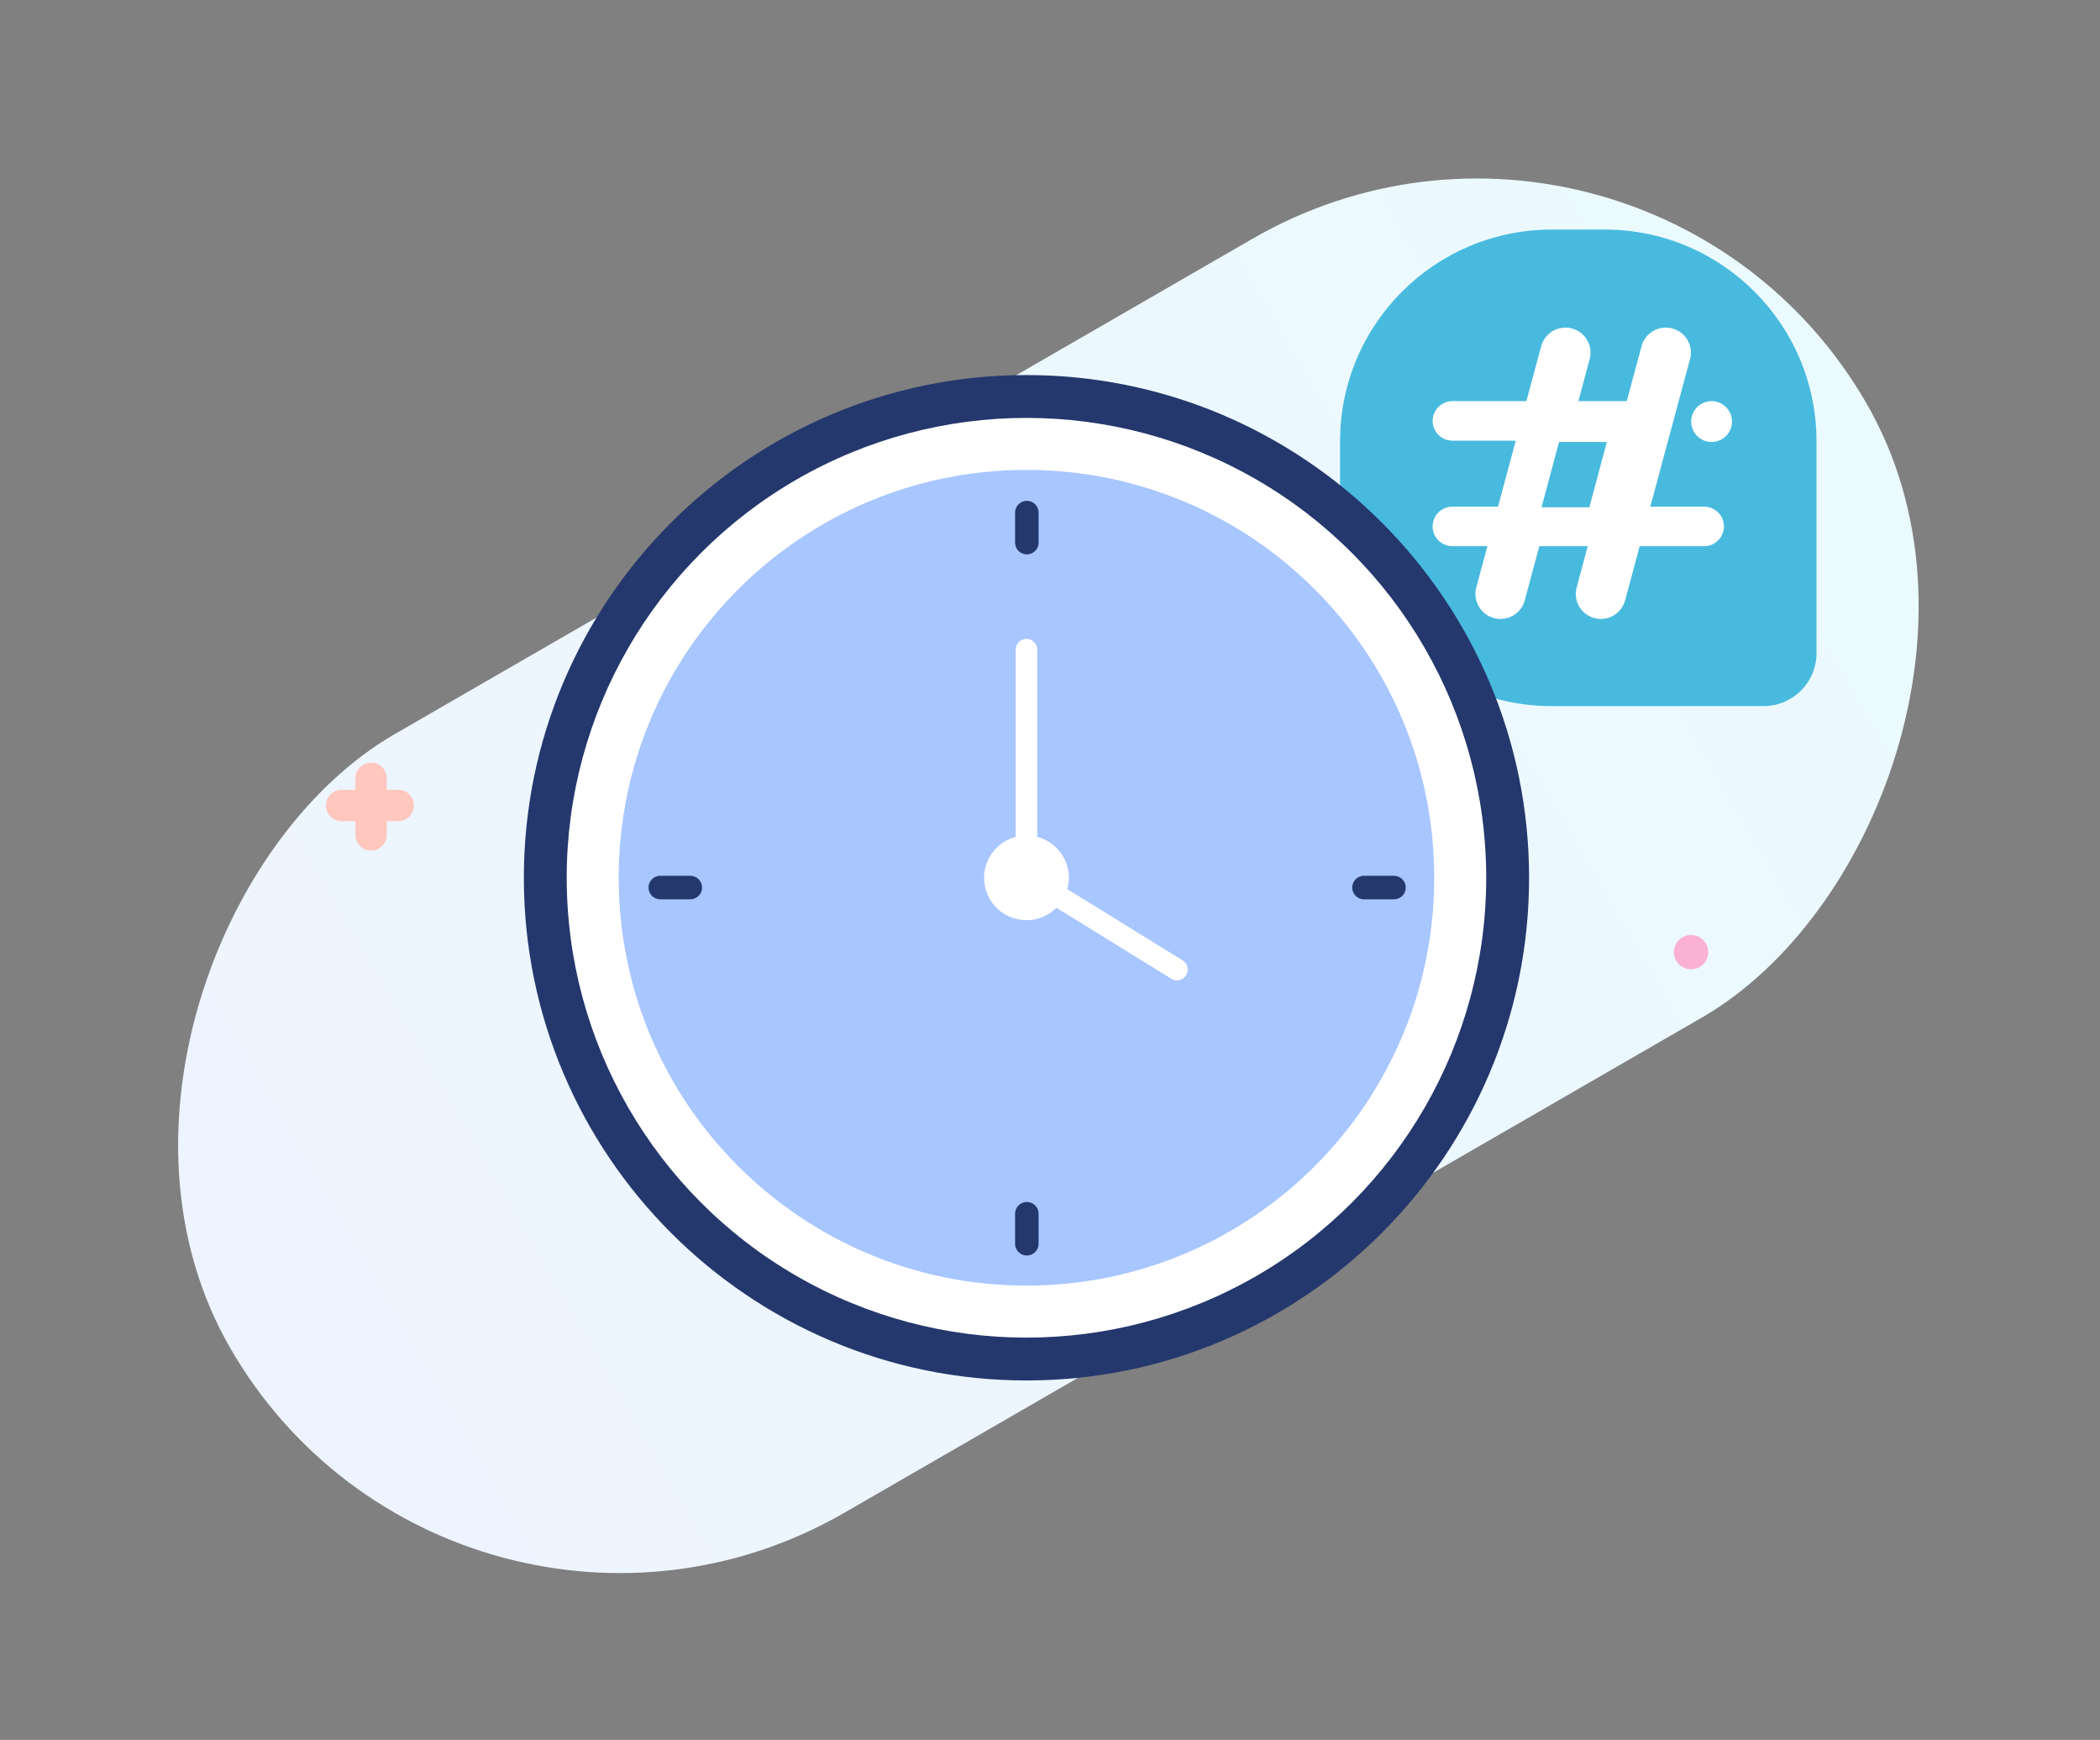 <svg width="134" height="111" viewBox="0 0 134 111" fill="none" xmlns="http://www.w3.org/2000/svg">
<rect x="0" y="0" width="134" height="111" fill="#808080" stroke="none"/>
<rect x="29.038" y="110.85" width="57.366" height="120.553" rx="28.683" transform="rotate(-120 29.038 110.85)" fill="url(#paint0_linear_374_1158)"/>
<path fill-rule="evenodd" clip-rule="evenodd" d="M24.677 49.656C24.677 49.103 24.229 48.656 23.677 48.656C23.125 48.656 22.677 49.103 22.677 49.656V50.386H21.801C21.249 50.386 20.801 50.834 20.801 51.386C20.801 51.938 21.249 52.386 21.801 52.386H22.677V53.262C22.677 53.814 23.125 54.262 23.677 54.262C24.229 54.262 24.677 53.814 24.677 53.262V52.386H25.407C25.959 52.386 26.407 51.938 26.407 51.386C26.407 50.834 25.959 50.386 25.407 50.386H24.677V49.656Z" fill="#FFC7BD"/>
<circle cx="107.907" cy="60.743" r="1.096" fill="#FBB1D4"/>
<g clip-path="url(#clip0_374_1158)">
<ellipse cx="100.786" cy="30.374" rx="11.687" ry="12.102" fill="white"/>
<path d="M102.398 14.646C109.86 14.646 115.91 20.695 115.91 28.157V41.669C115.91 42.565 115.554 43.424 114.92 44.057C114.287 44.691 113.428 45.047 112.532 45.047H99.02C91.558 45.047 85.509 38.997 85.509 31.535V28.158C85.509 20.695 91.558 14.646 99.02 14.646H102.398ZM106.708 20.954C106.32 20.85 105.906 20.896 105.549 21.083C105.193 21.27 104.92 21.584 104.784 21.963L104.748 22.082L103.801 25.597L103.734 25.592L103.666 25.59L100.715 25.59L101.437 22.907C101.491 22.704 101.505 22.493 101.477 22.285C101.45 22.077 101.381 21.877 101.276 21.696C101.171 21.514 101.031 21.355 100.864 21.228C100.698 21.101 100.507 21.008 100.305 20.955C99.916 20.851 99.503 20.896 99.146 21.083C98.79 21.27 98.517 21.584 98.381 21.963L98.344 22.082L97.399 25.59L92.683 25.59C92.347 25.589 92.025 25.722 91.788 25.959C91.55 26.195 91.416 26.517 91.415 26.852C91.415 27.508 91.918 28.047 92.561 28.108L92.683 28.114H96.72L95.588 32.321H92.683C92.517 32.32 92.352 32.353 92.198 32.416C92.045 32.479 91.905 32.572 91.787 32.689C91.67 32.807 91.576 32.946 91.512 33.099C91.448 33.253 91.415 33.417 91.415 33.583C91.415 34.239 91.918 34.778 92.561 34.84L92.683 34.845H94.909L94.201 37.481C94.147 37.683 94.133 37.894 94.16 38.102C94.188 38.31 94.256 38.51 94.362 38.692C94.467 38.873 94.606 39.032 94.773 39.159C94.94 39.286 95.13 39.379 95.333 39.433C95.721 39.537 96.135 39.491 96.491 39.304C96.848 39.118 97.121 38.804 97.257 38.425L97.293 38.305L98.224 34.845H101.312L100.604 37.481C100.55 37.683 100.537 37.894 100.564 38.102C100.592 38.31 100.66 38.51 100.765 38.692C100.87 38.873 101.01 39.032 101.177 39.159C101.344 39.286 101.534 39.379 101.736 39.433C102.125 39.537 102.538 39.491 102.895 39.304C103.251 39.117 103.524 38.803 103.66 38.425L103.697 38.305L104.628 34.845H108.735C109.071 34.846 109.393 34.713 109.63 34.477C109.868 34.24 110.002 33.919 110.003 33.583C110.002 33.269 109.885 32.966 109.673 32.734C109.461 32.502 109.171 32.357 108.858 32.327L108.735 32.321L105.307 32.321L107.84 22.907C107.895 22.705 107.908 22.494 107.881 22.286C107.853 22.078 107.785 21.877 107.68 21.696C107.575 21.515 107.435 21.356 107.268 21.228C107.101 21.101 106.911 21.008 106.708 20.955V20.954ZM102.533 28.196L101.415 32.365H98.364L99.482 28.196H102.533ZM109.221 25.59C109.05 25.589 108.88 25.622 108.721 25.688C108.562 25.753 108.418 25.849 108.296 25.97C108.174 26.091 108.078 26.235 108.012 26.393C107.946 26.552 107.912 26.721 107.912 26.893C107.912 27.065 107.946 27.235 108.012 27.393C108.078 27.552 108.174 27.695 108.296 27.817C108.418 27.938 108.562 28.033 108.721 28.099C108.88 28.164 109.05 28.197 109.221 28.196C109.566 28.194 109.896 28.056 110.139 27.812C110.382 27.568 110.518 27.238 110.518 26.893C110.518 26.549 110.382 26.218 110.139 25.974C109.896 25.73 109.566 25.592 109.221 25.59Z" fill="#48BADE"/>
</g>
<path d="M65.499 88.069C47.814 88.069 33.427 73.682 33.427 55.999C33.427 38.314 47.814 23.927 65.499 23.927C83.183 23.927 97.57 38.314 97.57 55.999C97.57 73.682 83.182 88.069 65.499 88.069ZM65.499 25.795C48.845 25.795 35.297 39.344 35.297 55.998C35.297 72.651 48.845 86.2 65.499 86.2C82.153 86.2 95.701 72.651 95.701 55.998C95.701 39.344 82.152 25.795 65.499 25.795Z" fill="#24386D"/>
<path d="M65.499 86.937C48.438 86.937 34.559 73.058 34.559 55.999C34.559 38.938 48.438 25.059 65.499 25.059C82.559 25.059 96.438 38.938 96.438 55.999C96.438 73.058 82.558 86.937 65.499 86.937ZM65.499 26.861C49.432 26.861 36.362 39.931 36.362 55.998C36.362 72.064 49.432 85.134 65.499 85.134C81.565 85.134 94.635 72.064 94.635 55.998C94.635 39.932 81.564 26.861 65.499 26.861Z" fill="#24386D"/>
<circle cx="65.498" cy="55.998" r="29.337" fill="white"/>
<ellipse cx="68.171" cy="53.988" rx="14.074" ry="15.548" fill="white"/>
<path d="M65.498 29.979C51.129 29.979 39.48 41.628 39.48 55.998C39.48 70.367 51.129 82.016 65.498 82.016C79.868 82.016 91.516 70.367 91.516 55.998C91.516 41.628 79.868 29.979 65.498 29.979ZM75.686 62.215C75.487 62.537 75.061 62.638 74.739 62.439L67.41 57.912C66.92 58.402 66.245 58.704 65.498 58.704C64.003 58.704 62.792 57.492 62.792 55.998C62.792 54.743 63.651 53.697 64.81 53.39V41.446C64.81 41.067 65.119 40.757 65.498 40.757C65.877 40.757 66.186 41.067 66.186 41.446V53.39C67.346 53.697 68.204 54.742 68.204 55.998C68.204 56.249 68.159 56.487 68.095 56.718L75.461 61.267C75.784 61.467 75.885 61.893 75.686 62.215Z" fill="#A8C6FF"/>
<line x1="65.522" y1="32.701" x2="65.522" y2="34.616" stroke="#24386D" stroke-width="1.5" stroke-linecap="round"/>
<line x1="65.522" y1="77.431" x2="65.522" y2="79.346" stroke="#24386D" stroke-width="1.5" stroke-linecap="round"/>
<line x1="88.95" y1="56.622" x2="87.035" y2="56.622" stroke="#24386D" stroke-width="1.5" stroke-linecap="round"/>
<line x1="44.047" y1="56.622" x2="42.133" y2="56.622" stroke="#24386D" stroke-width="1.5" stroke-linecap="round"/>
<defs>
<linearGradient id="paint0_linear_374_1158" x1="57.721" y1="110.85" x2="57.721" y2="231.403" gradientUnits="userSpaceOnUse">
<stop stop-color="#EEF4FF"/>
<stop offset="1" stop-color="#EBFAFF"/>
</linearGradient>
<clipPath id="clip0_374_1158">
<rect width="31" height="32" fill="white" transform="translate(85.15 13.697)"/>
</clipPath>
</defs>
</svg>
